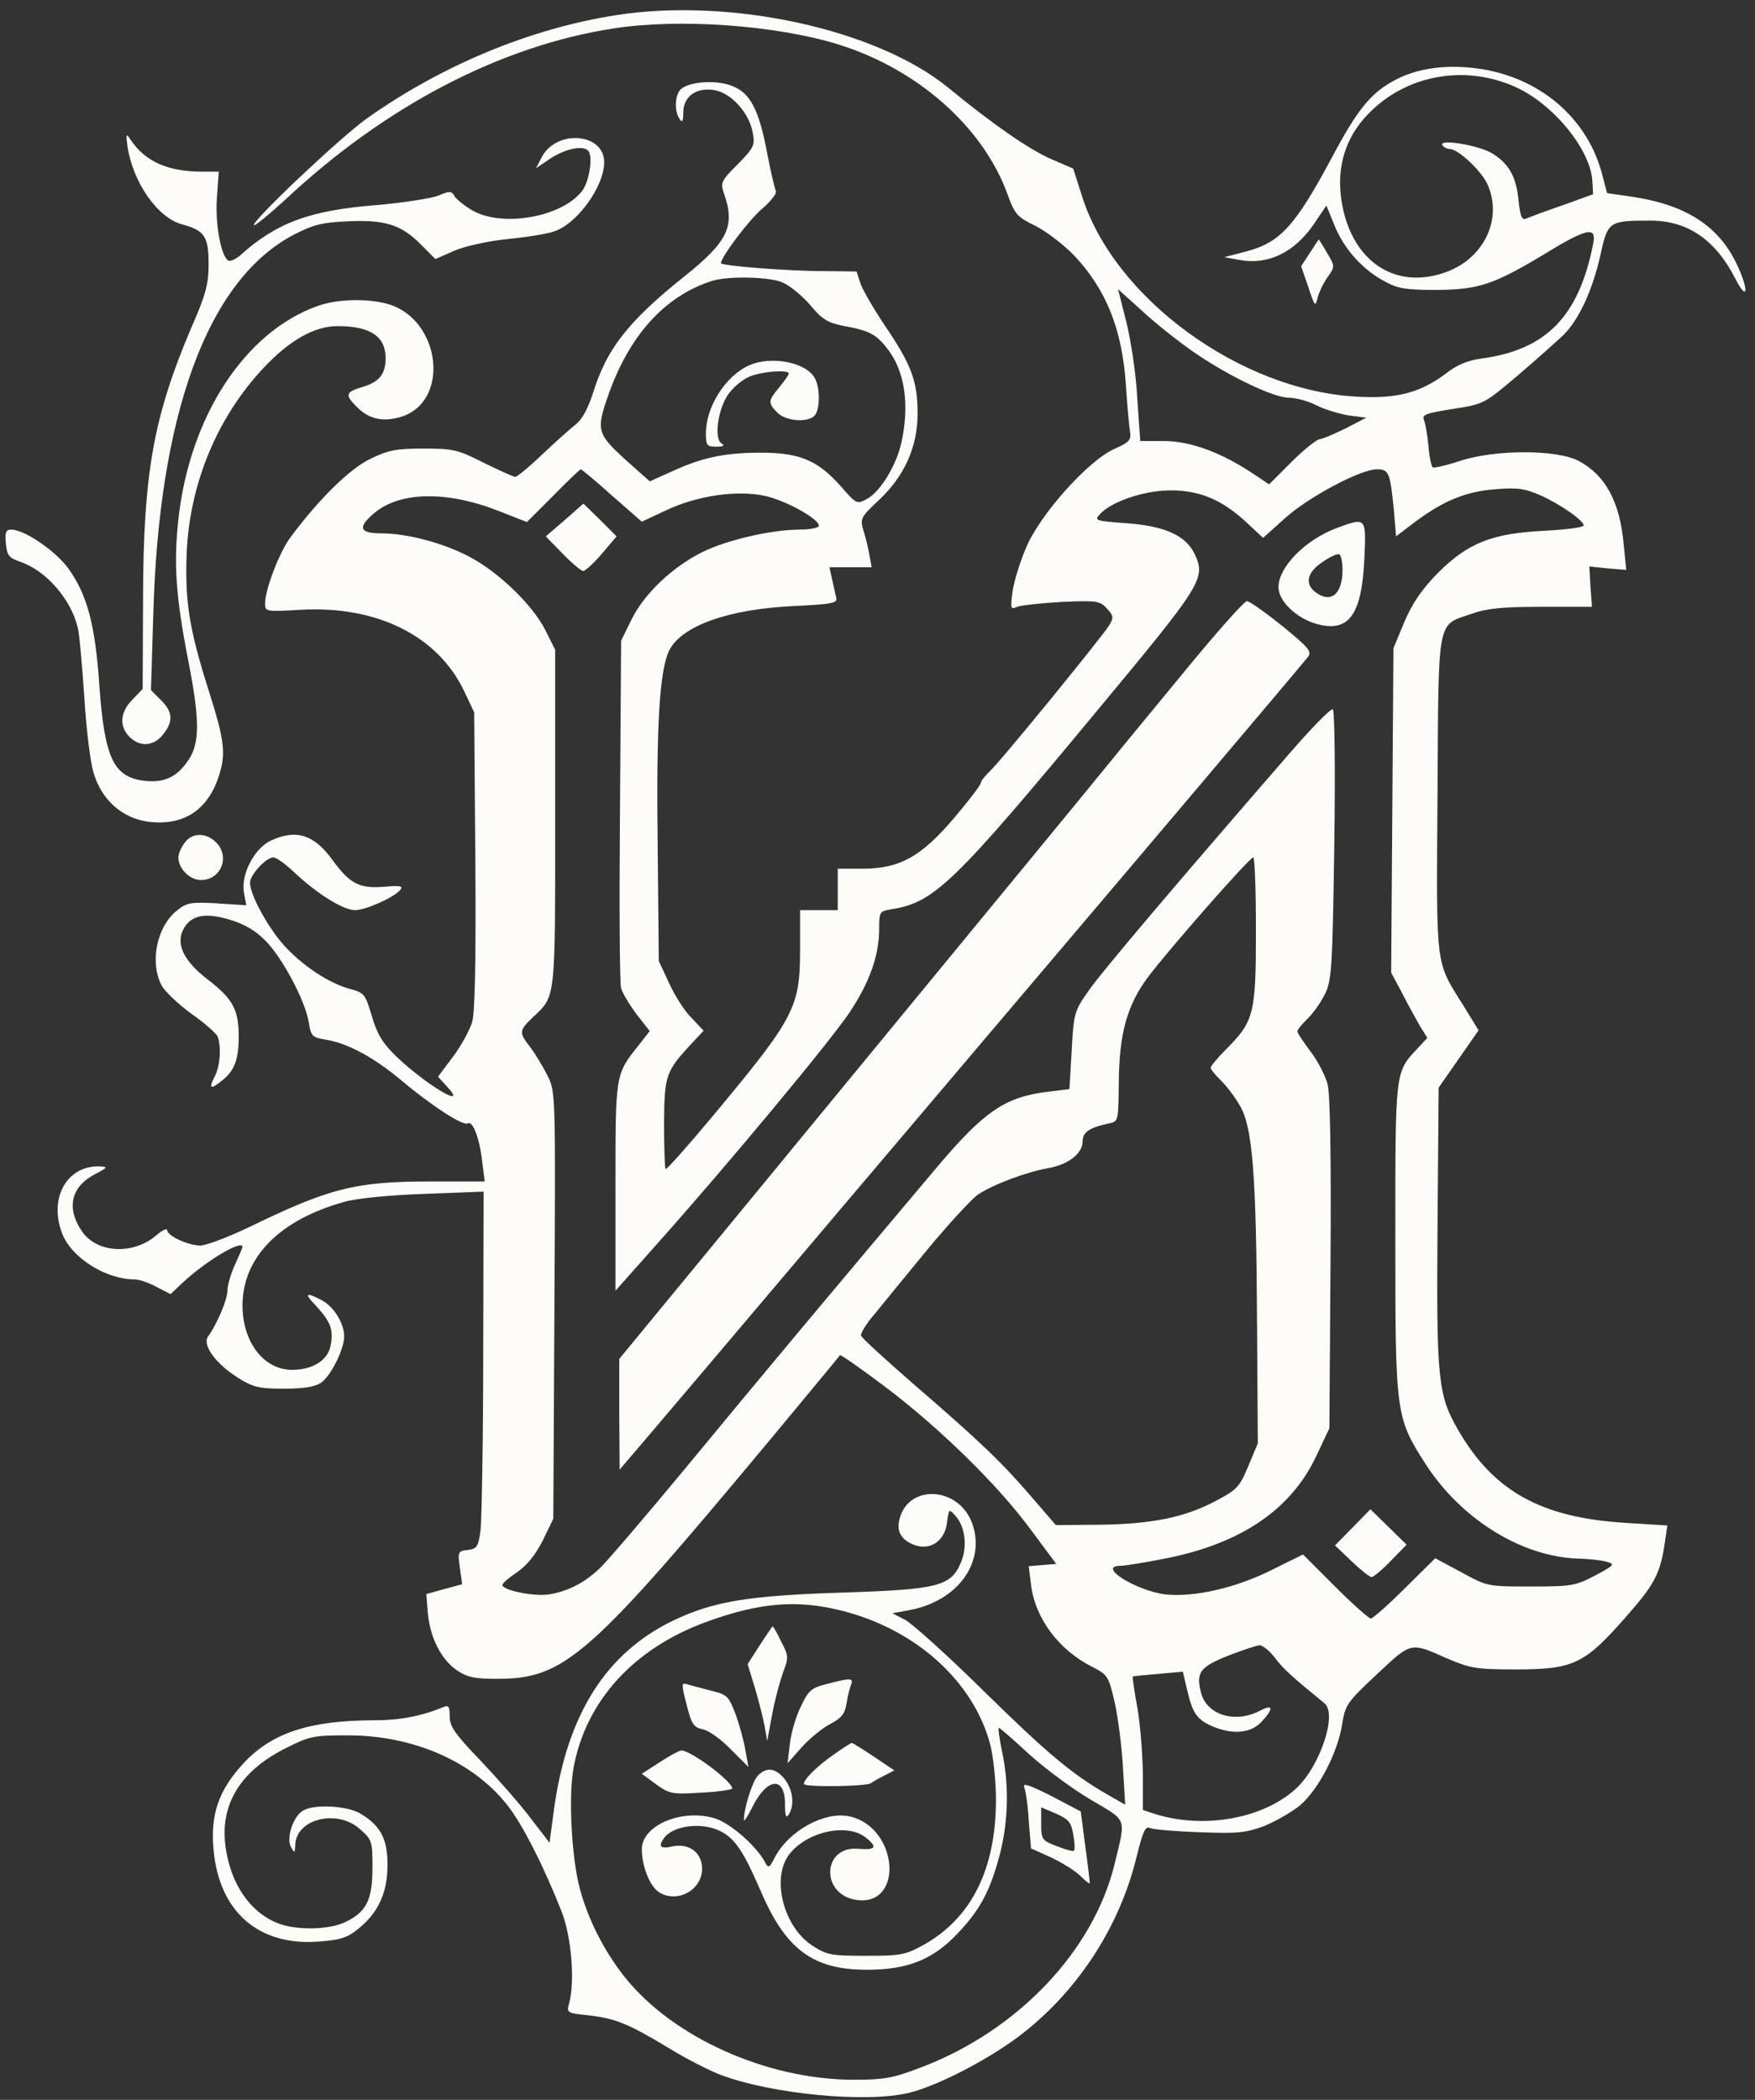 <?xml version="1.0" encoding="UTF-8"?> <svg xmlns="http://www.w3.org/2000/svg" width="163" height="195" viewBox="0 0 163 195" fill="none"><rect x="0" y="0" width="163" height="195" fill="#333333" stroke="none"/><path d="M57.162 1.416C49.184 2.676 41.031 6.07 34.068 11.004C31.654 12.718 23.571 20.346 23.571 20.906C23.571 21.081 24.865 20.031 26.475 18.562C35.818 9.814 46.525 4.25 56.987 2.641C63.041 1.696 71.998 2.326 77.807 4.11C85.19 6.385 91.314 11.774 93.588 18.072C94.253 19.926 94.498 20.171 96.177 20.976C97.192 21.501 98.802 22.726 99.781 23.741C102.756 26.925 104.225 30.564 104.575 35.812C104.68 37.492 104.855 39.346 104.925 39.906C105.1 40.886 104.96 41.026 103.421 41.726C101.006 42.846 96.562 47.814 95.303 50.859C94.743 52.153 94.183 53.973 94.043 54.918C93.833 56.527 93.868 56.632 94.463 56.352C94.848 56.212 96.702 56.002 98.627 55.897C101.881 55.757 102.161 55.792 102.826 56.527C103.421 57.192 103.456 57.367 103.001 58.102C102.231 59.291 92.748 70.944 91.838 71.713C91.454 72.098 91.104 72.518 91.104 72.693C91.104 72.868 90.019 74.303 88.654 75.912C85.61 79.516 83.581 80.671 80.116 80.671H77.807V82.596V84.52H76.057H74.308V88.159C74.308 93.583 73.818 94.493 66.155 103.695C63.846 106.46 61.921 108.629 61.816 108.559C61.746 108.454 61.676 106.565 61.676 104.29C61.711 99.846 61.816 99.496 64.3 96.837L65.35 95.717L64.265 94.563C63.636 93.968 62.691 92.498 62.166 91.344L61.186 89.244L61.081 78.362C60.941 67.48 61.256 62.301 62.131 60.446C63.251 58.137 67.624 56.562 73.713 56.282C77.282 56.107 77.807 56.002 77.667 55.513C77.597 55.198 77.422 54.428 77.282 53.798L77.037 52.678H78.997H80.956L80.746 51.523C80.641 50.929 80.396 49.879 80.186 49.249C79.871 48.164 79.941 48.024 81.621 46.45C84 44.21 85.225 41.516 85.225 38.402C85.225 35.428 84.665 33.888 82.216 30.284C81.166 28.709 80.116 26.925 79.906 26.295L79.556 25.21L76.512 25.175C73.188 25.175 66.96 24.685 66.96 24.44C66.96 23.88 69.584 20.381 70.809 19.367C71.614 18.667 72.173 17.932 72.068 17.757C71.963 17.547 71.614 16.077 71.299 14.468C70.529 10.269 69.724 8.694 68.114 8.029C66.68 7.4 64.16 7.54 63.286 8.239C62.691 8.729 62.586 10.234 63.111 11.039C63.356 11.424 63.461 11.284 63.461 10.444C63.461 8.939 64.72 8.064 66.4 8.379C67.939 8.659 69.584 10.514 69.899 12.263C70.144 13.488 70.039 13.698 68.499 15.273C66.925 16.847 66.89 16.987 67.275 18.072C68.289 21.011 67.59 22.446 63.566 25.665C58.352 29.829 56.322 32.418 55.063 36.547C54.573 38.017 54.048 38.997 53.383 39.486C52.858 39.906 51.494 41.131 50.304 42.251C49.149 43.37 48.029 44.28 47.855 44.28C47.679 44.28 46.385 43.685 44.95 42.986C42.536 41.761 42.116 41.656 39.352 41.656C36.762 41.656 36.062 41.796 34.348 42.636C32.423 43.581 29.589 46.38 26.965 49.914C25.95 51.279 24.62 54.743 24.62 56.037C24.62 56.807 24.69 56.807 27.875 56.632C35.013 56.212 40.681 59.047 43.131 64.225L44.04 66.15L44.145 79.796C44.215 89.209 44.11 93.898 43.865 94.878C43.62 95.682 42.816 97.152 42.046 98.167L40.681 99.986L41.451 100.826C43.691 103.206 39.562 100.756 36.762 98.062C35.503 96.837 35.013 95.997 34.523 94.318C33.928 92.323 33.823 92.183 32.493 91.833C30.534 91.308 28.014 89.629 26.3 87.704C24.83 86.025 23.221 83.086 23.221 81.966C23.221 81.231 24.725 79.621 25.39 79.621C25.67 79.621 26.58 80.286 27.42 81.091C29.519 83.051 31.898 84.52 32.983 84.52C33.963 84.52 36.622 83.331 37.182 82.631C37.462 82.281 37.182 82.211 35.642 82.351C33.368 82.526 32.493 82.071 30.884 79.866C29.169 77.487 27.49 76.962 25.11 78.082C23.606 78.817 22.346 81.231 22.661 82.911L22.871 84.065L20.176 83.89C17.727 83.75 17.342 83.82 16.432 84.555C14.578 86.025 13.878 89.349 14.998 91.484C15.278 92.043 16.502 93.198 17.727 94.108C18.987 94.983 20.071 95.962 20.211 96.242C20.561 97.222 20.456 99.007 19.931 99.986C19.337 101.106 19.582 101.211 20.631 100.336C21.786 99.427 22.171 98.377 22.171 96.242C22.171 93.758 21.611 92.743 19.337 90.994C17.132 89.314 16.327 87.739 16.992 86.375C17.657 85.01 18.987 84.695 21.296 85.395C22.626 85.78 23.675 86.375 24.62 87.32C26.23 88.929 28.364 92.953 28.679 94.948C28.889 96.242 28.994 96.347 30.324 96.557C32.353 96.907 34.733 98.202 37.287 100.336C39.981 102.611 43.026 104.605 43.446 104.325C43.901 104.045 44.53 105.655 44.775 107.789L45.02 109.714H39.981C32.983 109.714 30.569 110.344 23.081 113.983C21.156 114.893 19.162 115.662 18.602 115.662C17.447 115.662 15.523 114.753 15.523 114.228C15.523 114.018 15.033 114.263 14.473 114.753C12.303 116.572 8.944 116.362 7.58 114.298C6.145 112.163 6.6 110.204 8.804 109.049C10.064 108.384 10.064 108.349 9.154 108.314C6.18 108.279 4.535 111.288 5.76 114.508C6.6 116.782 9.819 118.812 12.513 118.812C12.933 118.812 13.843 119.127 14.543 119.511L15.838 120.176L16.992 119.092C19.127 117.097 22.521 115.068 22.521 115.802C22.521 115.872 22.206 116.607 21.821 117.447C21.436 118.287 21.121 119.371 21.121 119.861C21.121 120.701 20.141 122.976 19.337 124.095C18.742 124.865 20.002 126.615 22.101 127.944C23.501 128.819 24.026 128.959 26.37 128.959C28.259 128.959 29.239 128.784 29.834 128.399C30.744 127.734 31.933 125.355 31.968 124.13C31.968 122.906 31.024 121.331 29.869 120.736C28.329 119.931 28.224 120.106 29.414 121.331C30.709 122.766 30.989 123.5 30.709 124.935C30.464 126.3 29.064 127.209 27.14 127.209C24.48 127.209 22.521 124.62 22.521 121.191C22.556 116.747 25.95 113.283 32.003 111.603C33.088 111.288 36.202 110.974 39.422 110.869L44.915 110.659L44.88 125.495C44.88 133.648 44.74 141.101 44.635 142.081C44.425 143.655 44.285 143.83 43.446 143.935C42.536 144.04 42.501 144.11 42.711 145.58L42.921 147.119L41.241 147.574L39.596 148.029L39.736 149.814C39.947 152.053 40.961 154.118 42.466 155.132C43.411 155.762 44.11 155.902 46.14 155.902C52.438 155.902 54.643 153.978 71.683 133.508C75.113 129.379 77.982 125.915 78.017 125.845C78.087 125.775 79.976 127.105 82.216 128.784C87.255 132.598 92.713 137.917 95.757 142.081L98.102 145.23L96.842 145.335L95.547 145.44L95.757 147.154C96.142 150.304 98.347 153.243 101.496 154.818C102.861 155.517 102.966 155.657 103.525 158.072C103.84 159.471 104.19 162.201 104.295 164.09L104.505 167.589L102.791 166.61C99.572 164.755 97.227 162.796 91.279 156.952C88.024 153.733 84.77 150.829 84.105 150.444L82.881 149.814L84.385 149.534C88.969 148.729 91.629 145.02 90.264 141.381C88.969 138.022 84.35 137.812 83.546 141.066C83.231 142.221 83.721 143.026 84.945 143.48C86.415 144.005 87.745 143.095 87.954 141.416C88.129 140.086 88.129 140.086 88.759 140.786C89.634 141.766 89.879 143.62 89.249 145.09C88.339 147.294 87.15 147.609 78.332 147.889C69.549 148.169 66.295 148.694 62.551 150.479C56.287 153.488 52.683 159.191 51.459 167.974L51.039 171.123L49.289 168.849C48.344 167.589 46.245 165.21 44.67 163.53C42.256 161.046 41.766 160.311 41.766 159.401C41.766 158.457 41.661 158.317 41.171 158.527C39.142 159.366 37.147 159.751 34.803 159.751C28.714 159.751 25.18 160.941 22.556 163.81C20.316 166.26 19.547 168.464 19.826 171.683C20.316 177.527 24.026 180.781 29.729 180.291C31.584 180.151 32.283 179.941 33.298 179.101C35.153 177.597 35.992 175.742 35.992 173.153C35.992 170.739 35.328 169.514 33.438 168.394C32.213 167.694 29.274 167.519 28.189 168.114C27.245 168.604 26.545 170.704 27.035 171.543C27.35 172.103 27.385 172.103 27.42 171.368C27.455 168.919 31.304 167.939 33.438 169.864C34.558 170.844 34.593 170.983 34.593 173.468C34.593 176.442 34.033 177.562 32.038 178.507C30.464 179.241 27.35 179.276 25.67 178.542C23.151 177.492 21.401 174.868 20.946 171.473C20.421 167.624 22.276 164.545 26.335 162.446C28.749 161.221 29.029 161.151 32.318 161.151C38.372 161.151 43.901 163.565 47.085 167.589C48.519 169.374 50.514 173.328 52.193 177.597C53.068 179.906 53.418 184 52.858 186.03C52.613 186.939 52.683 186.939 54.643 187.149C57.127 187.429 58.352 187.919 62.061 190.159C63.636 191.138 65.84 192.258 66.925 192.678C71.683 194.463 80.361 195.302 84.385 194.358C87.15 193.693 92.188 191.068 95.163 188.689C100.271 184.63 103.98 178.822 105.52 172.593C106.15 170.074 106.36 169.549 106.815 169.759C107.13 169.899 109.194 170.074 111.399 170.144C114.898 170.284 115.667 170.214 117.382 169.584C118.432 169.164 119.971 168.289 120.776 167.624C122.491 166.12 124.24 162.761 124.66 160.101C124.94 158.317 125.115 158.072 127.879 155.482C131.134 152.438 130.959 152.473 134.493 154.048C136.557 154.923 137.152 155.028 140.791 155.028C146.11 155.028 147.16 154.538 150.939 150.234C153.703 147.119 154.228 146.105 154.648 143.095L154.858 141.661L150.939 141.416C143.101 140.926 138.727 138.477 135.437 132.808C133.548 129.554 133.408 128.119 133.513 113.983L133.618 101.001L135.472 98.342L137.327 95.682L135.997 93.513C133.268 89.139 133.408 90.259 133.513 73.813C133.618 57.017 133.408 58.137 136.732 56.982C138.097 56.492 139.601 56.352 143.171 56.352H147.859L147.719 54.463L147.614 52.608L149.329 52.783L151.044 52.923L150.799 50.509C150.449 46.59 149.084 44.105 146.635 42.811C144.605 41.726 138.867 41.726 135.577 42.811C134.318 43.231 133.198 43.475 133.058 43.406C132.953 43.301 132.743 42.426 132.673 41.411C132.568 40.396 132.393 39.312 132.253 38.997C132.043 38.507 132.463 38.367 134.913 37.982C137.817 37.527 137.817 37.527 140.966 34.868C142.681 33.398 144.605 31.683 145.235 31.089C146.705 29.584 147.929 26.89 148.664 23.601C149.329 20.556 149.434 20.486 153.353 20.486C156.782 20.521 159.336 22.271 161.191 25.91C162.346 28.149 162.451 26.925 161.296 24.51C159.651 21.046 156.677 19.087 151.883 18.317L149.259 17.932L148.839 16.322C147.544 11.179 143.345 7.435 137.852 6.455C134.563 5.895 131.553 6.28 129.314 7.575C127.25 8.729 126.025 10.269 123.75 14.538C120.251 21.081 118.887 22.551 115.597 23.39L113.708 23.88L115.038 24.125C117.767 24.65 120.216 23.46 122.036 20.801L123.191 19.087L123.96 20.976C124.87 23.181 126.585 25.07 128.649 26.155C129.874 26.82 130.644 26.925 133.443 26.925C137.362 26.89 138.727 26.435 143.555 23.53C147.439 21.151 148.314 21.011 147.964 22.656C146.635 29.409 143.59 32.488 137.607 33.293C136.312 33.468 135.298 33.888 134.283 34.693C131.903 36.477 129.699 37.072 125.885 36.827C115.143 36.197 103.525 27.695 100.516 18.282L99.677 15.658L97.577 14.748C95.513 13.838 92.153 11.493 88.059 8.134C81.411 2.711 67.835 -0.264 57.162 1.416ZM140.721 8.064C144.255 9.639 147.719 13.873 147.894 16.812L147.964 18.037L145.165 19.052C143.625 19.576 142.121 20.136 141.806 20.276C141.351 20.486 141.211 20.206 141.036 18.597C140.826 16.392 140.126 15.168 138.552 14.223C137.327 13.488 133.583 12.858 133.968 13.488C134.073 13.663 134.423 13.838 134.668 13.838C135.437 13.838 137.712 15.972 138.202 17.232C139.566 20.451 137.747 24.09 134.178 25.315C129.839 26.82 126.06 24.58 124.835 19.821C123.925 16.217 124.695 13.033 127.075 10.584C130.574 6.945 136.032 5.965 140.721 8.064ZM72.663 26.225C73.293 26.47 74.448 27.415 75.218 28.289C76.372 29.689 76.862 29.969 78.437 30.284C80.781 30.704 81.411 31.054 82.496 32.488C84.035 34.518 84.49 37.597 83.721 41.096C83.266 43.196 81.761 45.68 80.501 46.345C79.591 46.835 79.522 46.8 78.122 45.19C76.057 42.846 74.413 42.111 71.159 42.041C67.59 42.006 65.49 42.391 62.691 43.651L60.346 44.7L58.072 42.671C55.483 40.326 55.378 39.906 56.427 36.897C58.387 31.159 61.781 27.415 66.26 26.05C67.73 25.63 71.474 25.7 72.663 26.225ZM110.524 32.453C113.708 34.728 118.222 36.932 119.691 36.932C120.356 36.932 121.511 37.247 122.246 37.632C123.016 38.017 124.38 38.437 125.255 38.577L126.9 38.787L125.01 39.766C123.96 40.291 122.876 40.746 122.596 40.781C122.316 40.781 121.126 41.726 119.971 42.881L117.872 44.98L116.507 44.07C113.568 42.076 110.664 40.991 108.214 40.956H105.905L105.625 36.967C105.52 34.763 105.03 31.578 104.61 29.899L103.84 26.855L105.975 28.779C107.13 29.864 109.194 31.509 110.524 32.453ZM56.847 46.03L59.611 48.444L61.851 47.395C64.72 46.03 68.394 45.505 70.949 46.03C72.873 46.415 76.057 48.164 76.057 48.829C76.057 49.004 75.253 49.179 74.308 49.179C71.648 49.179 67.45 50.159 65.21 51.279C62.411 52.678 59.822 55.163 58.667 57.507L57.687 59.502L57.582 75.248C57.512 83.89 57.547 91.344 57.687 91.763C57.792 92.183 58.422 93.233 59.087 94.143L60.346 95.752L59.332 97.047C57.127 99.811 57.162 99.706 57.162 110.239V119.861L61.116 115.417C67.904 107.789 77.107 96.697 78.892 94.038C80.781 91.204 81.656 88.719 81.656 86.235C81.656 84.625 81.691 84.625 82.916 84.415C86.765 83.785 88.654 81.966 101.741 66.185C111.713 54.183 112.028 53.728 110.944 51.419C110.104 49.704 108.144 48.829 104.54 48.584C101.741 48.374 101.601 48.339 102.161 47.744C103.211 46.59 106.185 45.575 108.599 45.54C111.364 45.505 113.463 46.38 115.737 48.479L117.312 49.949L119.342 48.129C121.546 46.135 126.375 43.581 127.879 43.581C128.999 43.581 129.104 43.86 129.454 47.325L129.664 49.809L131.274 48.584C134.003 46.52 136.102 45.645 138.867 45.435C140.931 45.26 141.631 45.365 143.066 45.995C144.885 46.8 147.09 48.339 147.09 48.794C147.09 48.969 145.48 49.179 143.52 49.284C138.552 49.529 136.382 50.404 133.583 53.168C132.043 54.743 131.204 55.967 130.434 57.752L129.419 60.201L129.314 75.248L129.209 90.329L130.224 92.218C130.749 93.268 131.518 94.633 131.868 95.263L132.568 96.382L131.658 97.362C129.559 99.601 129.594 99.287 129.594 115.068C129.594 131.408 129.629 131.618 132.428 135.992C135.752 141.136 141.456 144.635 146.705 144.74C147.579 144.775 148.699 144.88 149.189 145.02C150.029 145.265 149.959 145.335 148.139 146.315C146.32 147.259 145.97 147.329 142.191 147.329C138.202 147.329 138.132 147.329 135.717 146L133.303 144.705L130.469 147.504C128.929 149.044 127.494 150.304 127.32 150.304C127.145 150.304 125.64 148.974 123.995 147.329L121.021 144.355L118.187 145.755C114.793 147.469 110.909 148.344 108.249 148.064C105.485 147.714 101.811 145.405 104.085 145.405C104.47 145.405 106.43 145.09 108.354 144.705C115.353 143.305 119.971 140.121 122.281 135.152L123.47 132.633L123.575 117.342C123.645 107.195 123.54 101.561 123.296 100.651C123.086 99.881 122.386 98.517 121.721 97.642C121.056 96.767 120.496 95.927 120.496 95.787C120.496 95.612 120.916 95.123 121.406 94.633C121.896 94.178 122.631 93.163 123.016 92.393C123.68 91.099 123.75 90.189 123.925 78.537C124.03 71.398 123.96 66.01 123.785 65.87C123.61 65.765 121.826 67.585 119.796 69.929C108.984 82.386 102.126 90.469 101.006 92.148C99.781 93.898 99.712 94.178 99.537 97.572L99.326 101.141L97.297 101.386C93.343 101.876 91.418 103.206 87.115 108.279C76.407 120.981 70.354 128.224 64.125 135.782C60.136 140.611 56.357 145.02 55.727 145.615C54.258 147.015 52.718 147.784 50.969 148.064C49.569 148.274 46.665 147.679 46.665 147.189C46.665 147.015 47.295 146.49 48.029 146C48.939 145.37 49.709 144.425 50.409 143.061L51.389 141.031L51.494 121.191C51.599 101.386 51.599 101.351 50.829 99.846C50.409 99.007 49.709 97.852 49.254 97.257C48.169 95.857 48.204 95.717 49.499 94.458C51.633 92.463 51.563 92.988 51.563 75.947V60.341L50.654 58.522C49.464 56.177 46.35 53.168 43.656 51.733C41.241 50.439 37.847 49.529 35.398 49.529C33.368 49.529 33.193 48.969 34.768 47.639C37.147 45.645 41.451 45.575 46.175 47.395L48.939 48.479L51.389 46.03C52.718 44.665 53.873 43.581 53.943 43.581C54.013 43.581 55.343 44.665 56.847 46.03ZM116.647 86.445C116.647 94.178 116.472 94.843 113.848 97.467C113.078 98.237 112.448 99.007 112.448 99.147C112.448 99.322 112.868 99.811 113.358 100.301C113.848 100.756 114.653 101.806 115.143 102.646C116.332 104.64 116.682 108.944 116.752 123.011L116.822 134.033L115.947 136.132C115.143 138.057 114.898 138.337 112.973 139.351C110.104 140.891 107.095 141.521 102.196 141.591L98.067 141.626L95.862 139.072C93.063 135.817 91.139 133.963 84.98 128.644C82.286 126.3 80.011 124.235 79.976 124.025C79.906 123.85 80.431 122.941 81.201 122.066C81.936 121.156 84.14 118.462 86.1 116.082C88.094 113.668 90.229 111.358 90.824 110.939C92.223 109.994 95.338 108.839 97.297 108.489C99.187 108.174 100.551 107.125 100.551 106.005C100.551 105.13 101.181 104.71 103.001 104.325C103.875 104.15 103.875 104.08 103.91 100.546C103.945 95.962 104.68 93.338 106.64 90.714C108.564 88.159 116.052 79.621 116.402 79.621C116.542 79.621 116.647 82.701 116.647 86.445ZM78.297 149.604C85.12 151.353 90.439 156.182 91.978 162.026C92.258 163.145 92.503 165.455 92.503 167.099C92.503 173.573 90.229 178.122 85.785 180.606C84.07 181.551 83.65 181.621 80.396 181.621C77.142 181.621 76.792 181.551 75.393 180.641C72.733 178.857 71.614 174.343 73.328 172.173C74.973 170.074 78.682 169.269 80.396 170.634C81.551 171.543 81.341 171.823 79.697 171.683C76.442 171.403 76.162 175.777 79.382 176.407C84 177.247 83.51 169.689 78.892 168.674C76.582 168.184 73.258 170.004 71.963 172.488C71.439 173.503 71.369 173.538 71.019 172.873C70.179 171.333 67.764 169.269 66.365 168.849C63.321 167.939 59.611 169.514 59.611 171.718C59.611 173.293 60.346 175.147 61.186 175.707C62.866 176.792 65.21 175.532 65.21 173.538C65.21 172.033 63.985 171.123 62.411 171.473C61.361 171.718 61.116 171.473 61.641 170.739C62.446 169.514 65.21 169.164 66.96 170.074C68.289 170.774 69.059 171.928 70.634 175.567C72.978 181.061 75.532 182.95 80.606 182.916C84.28 182.916 86.66 181.971 88.934 179.556C91.069 177.317 91.978 175.567 92.888 172.103C93.658 169.024 93.728 165.735 93.063 162.621C92.818 161.431 92.678 160.451 92.783 160.451C92.853 160.451 94.113 161.536 95.582 162.901C97.052 164.23 99.641 166.155 101.321 167.134C104.75 169.164 104.575 168.709 103.525 173.083C101.566 181.166 94.498 188.619 85.47 192.013C82.916 192.993 82.111 193.133 79.207 193.133C71.194 193.098 62.516 189.214 58.037 183.615C56.112 181.201 54.573 178.157 53.838 175.322C53.068 172.418 52.788 166.68 53.278 164.125C54.433 157.932 58.877 153.068 65.595 150.619C70.564 148.799 74.098 148.519 78.297 149.604ZM118.432 153.978C119.202 154.993 119.936 155.657 123.016 158.177C124.205 159.156 122.666 163.845 120.496 165.98C117.487 168.849 111.923 169.899 107.305 168.464L106.15 168.079V164.72C106.115 162.866 105.905 160.066 105.625 158.527C105.345 157.022 105.17 155.727 105.205 155.692C105.24 155.657 106.29 155.552 107.549 155.447L109.859 155.237L110.279 157.022C110.769 159.121 111.189 159.716 112.693 160.346C114.548 161.116 116.192 160.941 117.172 159.891C118.327 158.632 118.257 158.212 116.997 158.877C114.688 160.066 112.063 159.261 111.538 157.162C111.084 155.307 111.434 154.818 114.023 153.768C115.388 153.243 116.717 152.788 116.997 152.788C117.277 152.788 117.942 153.313 118.432 153.978Z" fill="#FDFCF8"></path><path d="M69.587 33.922C67.382 34.902 65.562 37.771 65.562 40.256C65.562 41.376 65.668 41.48 66.542 41.48C67.207 41.48 67.347 41.376 66.997 41.166C66.297 40.711 66.682 37.946 67.662 36.582C68.117 35.952 68.992 35.217 69.621 34.972C70.776 34.482 73.261 34.307 73.261 34.692C73.261 34.797 72.876 35.357 72.386 35.952C71.336 37.212 71.301 37.422 72.211 38.331C72.981 39.101 74.975 39.276 75.64 38.611C76.165 38.086 76.2 36.057 75.675 35.112C74.87 33.642 71.651 33.013 69.587 33.922Z" fill="#FDFCF8"></path><path d="M52.437 48.306L50.688 49.81L52.262 51.42C53.102 52.294 53.977 53.029 54.187 53.029C54.362 52.994 55.166 52.294 55.901 51.42L57.266 49.81L55.726 48.27L54.187 46.766L52.437 48.306Z" fill="#FDFCF8"></path><path d="M124.236 49.003C121.262 50.088 118.742 52.642 118.742 54.532C118.742 55.826 120.422 57.436 122.346 57.961C125.286 58.731 126.475 57.121 126.72 51.872C126.895 48.058 126.895 48.023 124.236 49.003ZM124.691 52.887C124.691 55.197 123.606 56.071 122.171 54.986C121.157 54.217 121.402 53.132 122.836 52.187C123.536 51.697 124.236 51.383 124.411 51.487C124.551 51.592 124.691 52.222 124.691 52.887Z" fill="#FDFCF8"></path><path d="M110.142 62.194C107.273 65.658 102.654 71.292 99.89 74.686C94.326 81.439 84.704 93.161 68.258 113.141L57.516 126.193V131.337L57.551 136.48L58.32 135.571C58.74 135.081 61.61 131.722 64.689 128.083C77.775 112.616 80.995 108.837 91.842 96.031C105.804 79.585 120.85 61.809 121.48 61.004C121.864 60.514 121.585 60.165 119.1 58.135C117.526 56.876 116.056 55.826 115.811 55.826C115.566 55.826 113.012 58.695 110.142 62.194Z" fill="#FDFCF8"></path><path d="M125.637 141.834L123.992 143.514L125.532 144.983C126.372 145.788 127.211 146.453 127.386 146.453C127.561 146.453 128.366 145.788 129.171 144.949L130.641 143.444L128.961 141.799L127.281 140.155L125.637 141.834Z" fill="#FDFCF8"></path><path d="M70.557 152.788L69.438 154.538L70.102 156.707C70.452 157.897 70.872 159.506 71.012 160.276L71.257 161.676L71.712 159.226C71.957 157.862 72.447 156.112 72.727 155.307C73.251 153.943 73.251 153.768 72.552 152.438C72.167 151.633 71.817 151.003 71.747 151.038C71.712 151.038 71.187 151.843 70.557 152.788Z" fill="#FDFCF8"></path><path d="M76.752 156.392C75.353 156.742 75.073 156.987 74.373 158.492C73.918 159.401 73.463 160.976 73.358 161.956L73.148 163.74L74.478 162.236C75.213 161.431 76.403 160.451 77.102 160.101C78.117 159.576 78.467 159.156 78.607 158.282C78.712 157.652 78.887 156.847 79.027 156.497C79.307 155.797 79.027 155.797 76.752 156.392Z" fill="#FDFCF8"></path><path d="M63.774 158.316C64.228 160.136 64.439 160.416 65.278 160.591C65.838 160.696 66.993 161.535 67.868 162.445L69.512 164.09L69.232 162.55C69.092 161.675 68.672 160.171 68.323 159.191C67.658 157.477 67.553 157.372 65.978 156.987C65.068 156.742 64.089 156.497 63.774 156.392C63.284 156.252 63.284 156.427 63.774 158.316Z" fill="#FDFCF8"></path><path d="M77.428 162.936C75.889 164.02 74.664 165.21 74.664 165.665C74.664 165.98 80.368 165.91 80.892 165.595C81.102 165.42 81.697 165.105 82.187 164.86L83.062 164.405L81.137 163.111C80.088 162.411 79.178 161.851 79.108 161.851C79.038 161.851 78.268 162.341 77.428 162.936Z" fill="#FDFCF8"></path><path d="M61.289 163.635L59.609 164.72L60.939 165.7C62.164 166.575 62.409 166.645 65.138 166.47C66.713 166.4 68.007 166.19 68.007 166.085C68.007 165.42 64.158 162.551 63.283 162.551C63.108 162.551 62.199 163.041 61.289 163.635Z" fill="#FDFCF8"></path><path d="M70.355 164.931C69.865 165.456 69.06 168.045 69.095 169.025C69.095 169.2 69.445 168.675 69.865 167.835C71.229 165.071 72.909 164.896 72.909 167.52C72.909 168.64 73.014 168.885 73.259 168.5C73.819 167.625 73.644 166.191 72.874 165.211C72.034 164.161 71.159 164.056 70.355 164.931Z" fill="#FDFCF8"></path><path d="M95.128 165.979C95.268 166.293 95.478 167.728 95.548 169.093L95.758 171.647L97.613 172.487C98.662 172.977 99.887 173.747 100.377 174.236C100.867 174.726 101.252 175.006 101.217 174.866C101.217 174.726 101.042 173.187 100.797 171.437L100.377 168.218L97.648 166.783C95.618 165.769 94.953 165.524 95.128 165.979ZM99.677 170.352C99.817 171.087 99.852 171.752 99.747 171.857C99.677 171.962 98.942 171.752 98.138 171.437C96.773 170.912 96.703 170.807 96.703 169.373V167.833L98.103 168.428C99.257 168.953 99.502 169.233 99.677 170.352Z" fill="#FDFCF8"></path><path d="M11.851 13.665C12.376 16.989 14.651 20.243 16.925 20.838C18.99 21.398 19.375 21.958 19.375 24.512C19.375 26.331 19.13 27.346 17.8 30.355C14.266 38.648 13.321 43.862 13.286 55.444L13.251 63.982L12.306 64.962C11.152 66.117 11.047 67.446 12.026 68.426C13.006 69.406 14.266 69.301 15.141 68.216C16.12 66.991 16.05 66.117 14.966 65.032L14.021 64.087L14.231 57.264C14.721 38.473 19.27 26.087 27.177 21.853C28.997 20.908 29.802 20.663 32.181 20.558C35.715 20.383 37.22 20.838 39.04 22.657L40.439 24.057L42.189 23.287C43.133 22.867 45.373 22.378 47.123 22.203C48.907 22.028 50.832 21.713 51.426 21.503C53.561 20.838 56.115 17.339 56.115 15.064C56.115 12.335 51.671 11.985 50.307 14.609L49.782 15.624L51.181 14.679C52.546 13.805 54.121 13.49 54.611 13.98C55.1 14.434 54.751 16.744 54.121 17.654C52.301 20.173 46.528 21.188 43.763 19.473C43.063 19.053 42.329 18.459 42.189 18.178C41.944 17.724 41.734 17.724 40.684 18.178C40.019 18.424 37.395 18.843 34.876 19.053C28.752 19.543 25.638 20.698 22.279 23.742C21.859 24.092 21.369 24.302 21.194 24.197C20.529 23.777 19.969 20.803 20.144 18.389L20.319 15.939H18.78C15.56 15.939 13.461 14.994 12.096 12.93C11.711 12.335 11.676 12.44 11.851 13.665Z" fill="#FDFCF8"></path><path d="M121.649 23.496L120.844 24.721L121.509 26.645C122.103 28.465 122.173 28.535 122.383 27.625C122.523 27.1 122.943 26.225 123.328 25.701C123.993 24.756 123.993 24.721 123.258 23.496C122.873 22.796 122.488 22.236 122.488 22.236C122.453 22.271 122.068 22.831 121.649 23.496Z" fill="#FDFCF8"></path><path d="M29.552 28.396C22.764 30.775 17.62 38.648 16.571 48.201C16.116 52.33 16.326 55.409 17.48 61.322C18.565 66.851 18.565 68.986 17.515 70.56C16.466 72.135 15.311 72.695 13.527 72.52C10.552 72.205 9.713 70.49 9.223 63.597C8.838 57.928 8.068 55.164 6.318 52.75C5.094 51.105 2.259 49.181 1.035 49.181C0.545 49.181 0.44 49.461 0.545 50.475C0.65 51.56 0.825 51.805 1.839 52.155C4.254 52.96 6.598 55.619 7.228 58.313C7.368 58.803 7.613 61.638 7.823 64.612C7.998 67.586 8.383 70.805 8.698 71.785C9.433 74.269 11.322 75.949 13.701 76.299C16.921 76.719 19.16 75.354 20.245 72.31C21.015 70.07 20.91 68.916 19.37 64.087C17.55 58.348 17.166 55.794 17.341 51.315C17.62 44.947 20.14 38.823 24.409 34.239C26.858 31.615 29.168 30.285 31.372 30.285C34.381 30.285 35.816 31.23 35.816 33.26C35.816 34.729 35.221 35.464 33.717 35.919C32.072 36.409 32.002 36.654 33.157 37.808C34.276 38.928 35.571 39.208 37.216 38.718C41.869 37.319 40.96 29.62 35.991 28.221C34.066 27.696 31.372 27.766 29.552 28.396Z" fill="#FDFCF8"></path><path d="M17.13 78.293C16.815 78.713 16.57 79.308 16.57 79.623C16.57 80.673 17.62 81.723 18.67 81.723C20.524 81.723 21.399 79.553 20.069 78.224C19.125 77.279 17.795 77.314 17.13 78.293Z" fill="#FDFCF8"></path></svg> 